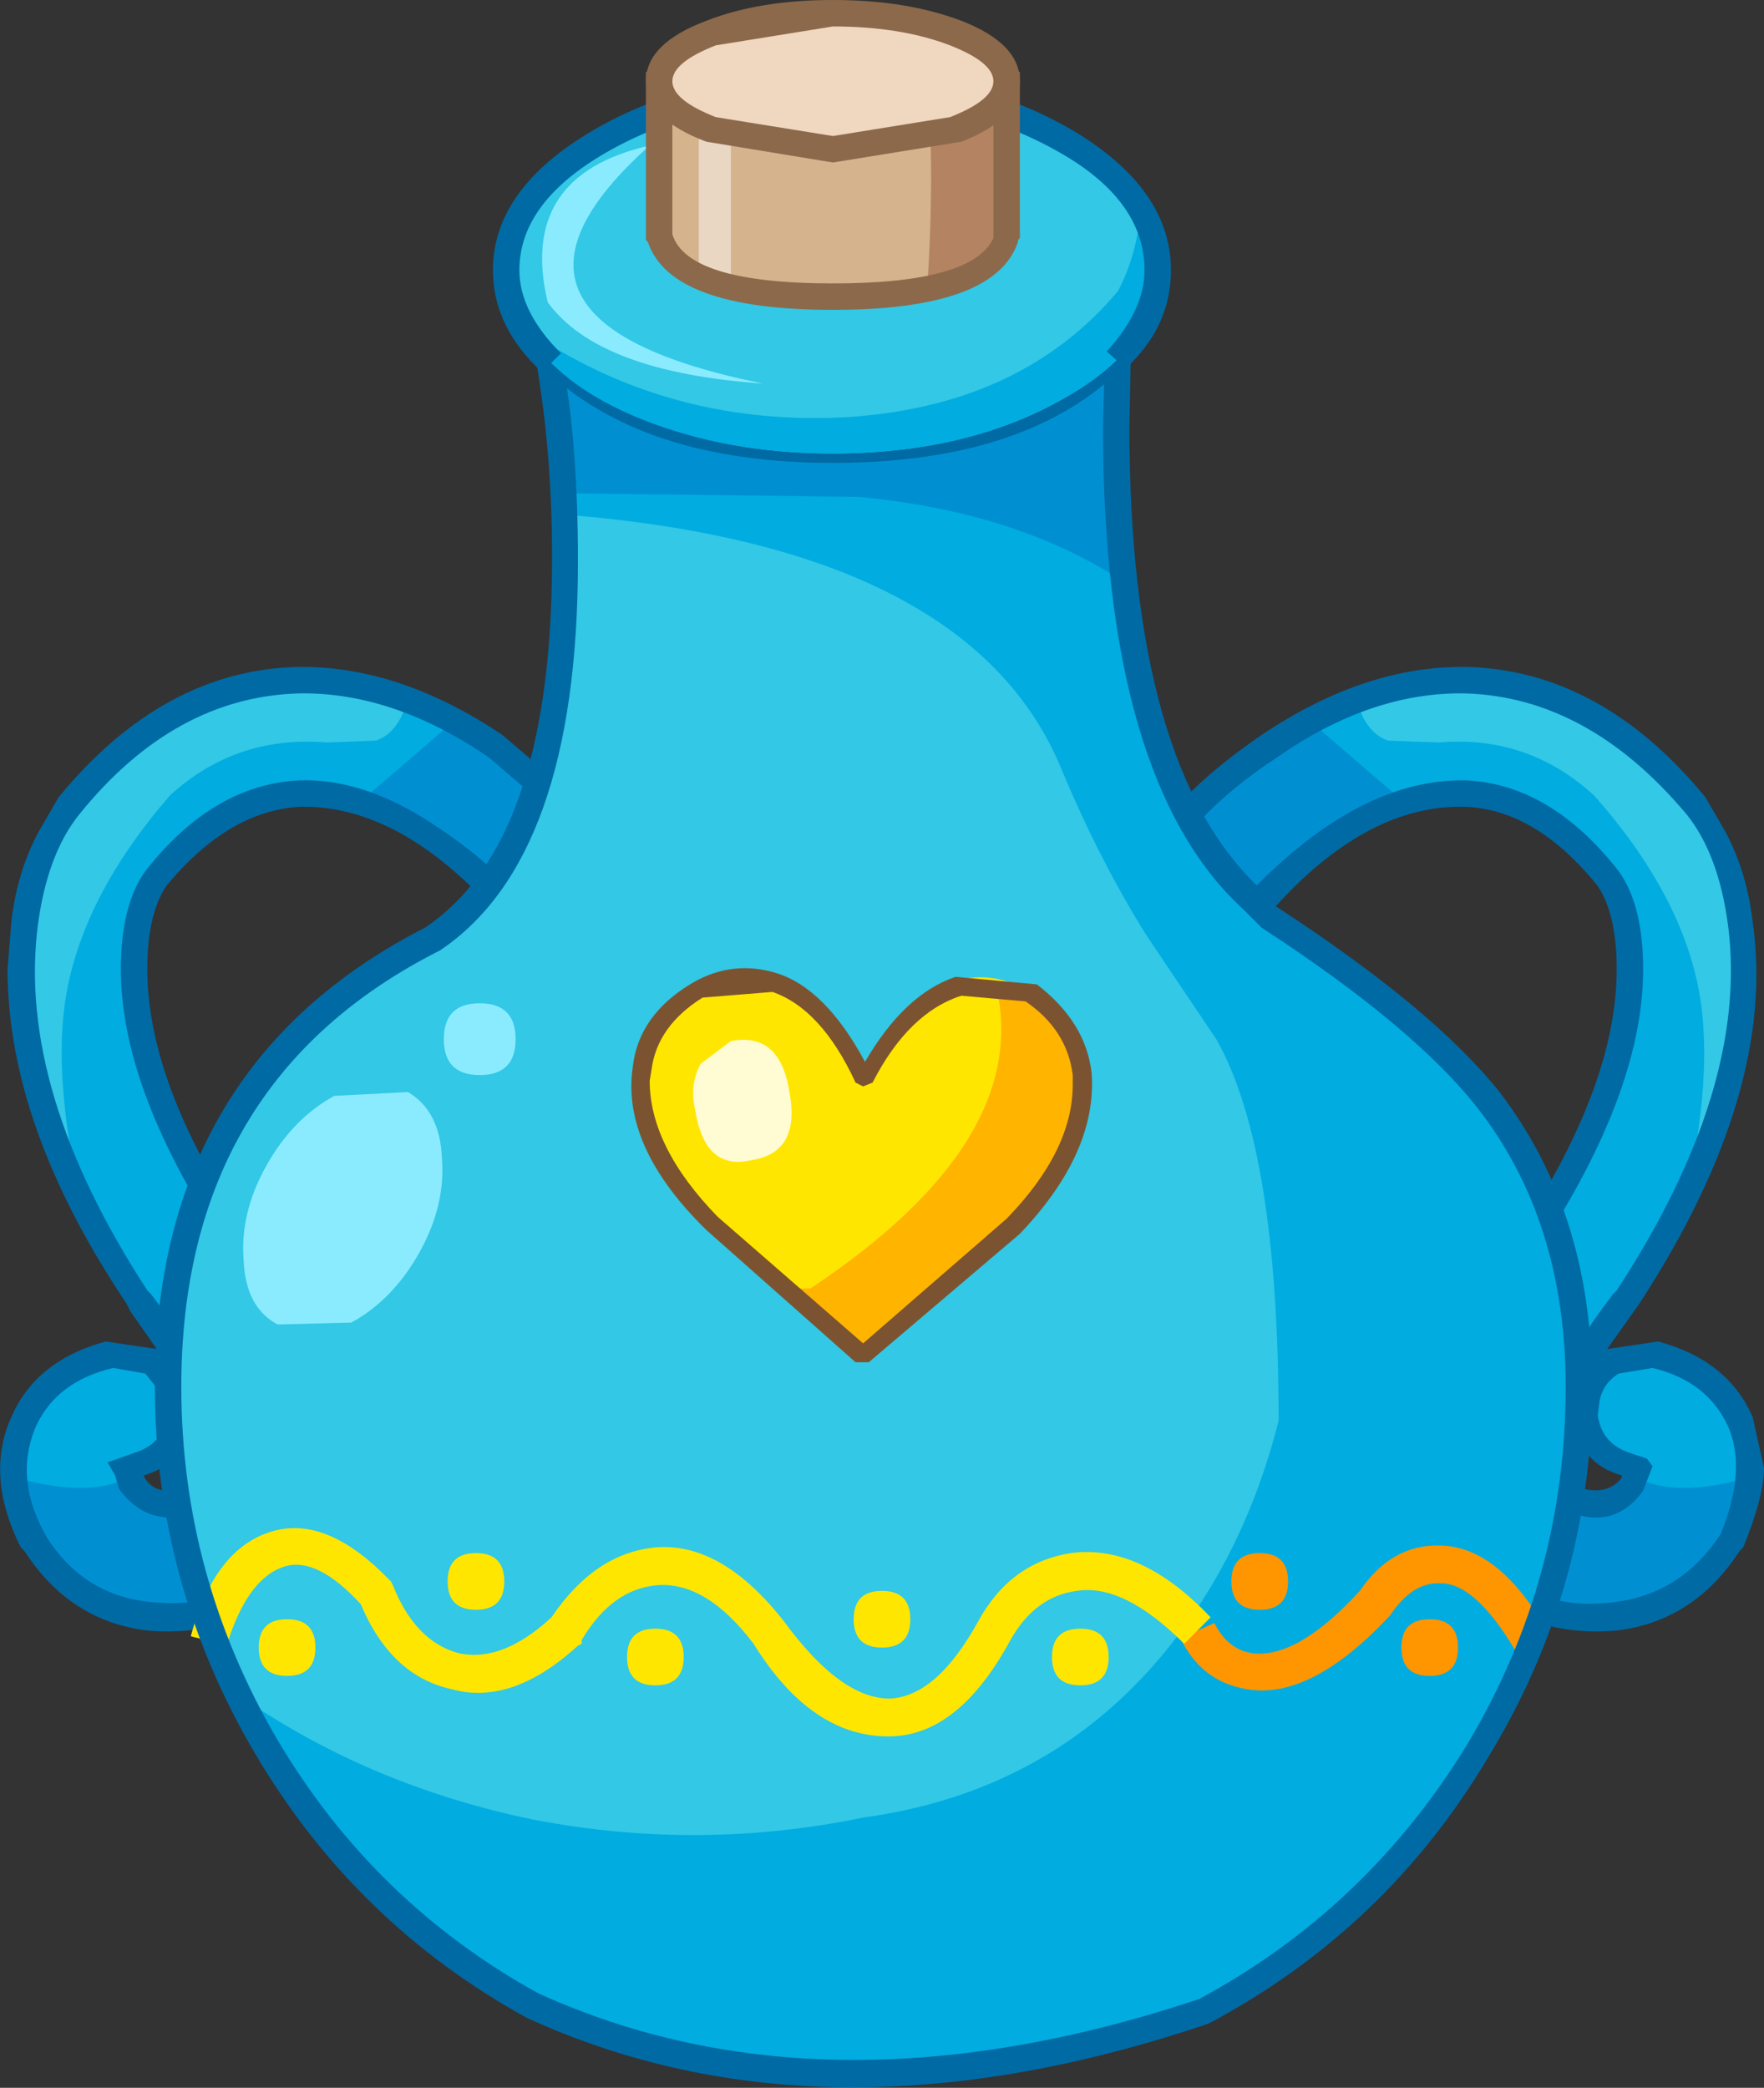 <?xml version="1.0" encoding="UTF-8" standalone="no"?>
<svg xmlns:xlink="http://www.w3.org/1999/xlink" height="55.25px" width="46.7px" xmlns="http://www.w3.org/2000/svg">
  <rect width="100%" height="100%" fill="#333333" stroke="none"/>
  <g transform="matrix(1.0, 0.0, 0.0, 1.0, 0.0, 0.0)">
    <path d="M43.0 32.3 Q42.3 32.05 42.05 31.35 L42.0 31.15 42.85 32.1 43.0 32.3" fill="#00ace0" fill-rule="evenodd" stroke="none"/>
    <path d="M38.85 18.0 Q42.25 18.1 44.9 21.35 45.8 22.45 46.1 24.45 46.6 28.95 43.1 34.3 L43.0 34.45 Q40.9 37.1 41.1 38.85 L41.5 39.65 Q42.6 40.15 43.25 39.25 L43.35 38.9 43.1 38.75 Q42.1 38.55 41.95 37.5 L42.0 36.95 Q42.35 35.5 43.8 35.85 45.45 36.25 46.1 37.6 46.75 39.2 45.85 40.75 L45.8 40.9 Q44.7 42.55 42.75 42.75 41.25 42.95 39.85 42.2 L39.55 42.0 Q37.5 40.15 38.3 37.05 38.9 34.7 40.7 32.55 44.7 26.25 42.6 23.25 40.85 21.1 38.75 21.0 36.05 20.95 33.6 23.65 L31.45 23.75 Q30.4 22.8 31.35 21.65 L33.6 19.75 Q36.25 17.95 38.85 18.0" fill="#32c8e6" fill-rule="evenodd" stroke="none"/>
    <path d="M42.6 23.25 Q40.85 21.1 38.75 21.0 36.05 20.95 33.6 23.65 L31.45 23.75 Q30.4 22.8 31.35 21.65 33.25 19.5 35.9 18.5 36.15 19.4 36.75 19.6 L38.1 19.65 Q40.45 19.45 42.2 21.05 44.55 23.7 45.0 26.35 45.35 28.45 44.65 31.6 L43.1 34.3 43.0 34.45 Q40.9 37.1 41.1 38.85 L41.5 39.65 Q42.6 40.15 43.25 39.25 L43.35 38.9 43.1 38.75 Q42.1 38.55 41.95 37.5 L42.0 36.95 Q42.25 35.8 43.55 35.8 L43.8 35.85 Q45.45 36.25 46.1 37.6 46.75 39.2 45.85 40.75 L45.8 40.9 Q44.7 42.55 42.75 42.75 41.25 42.95 39.85 42.2 L39.55 42.0 Q37.55 40.15 38.25 37.15 38.8 34.85 40.6 32.65 L40.65 32.6 Q44.75 26.25 42.6 23.25" fill="#00ace0" fill-rule="evenodd" stroke="none"/>
    <path d="M43.3 39.1 Q44.4 39.65 46.3 39.1 46.25 40.15 45.85 40.75 L45.8 40.9 Q44.7 42.55 42.75 42.75 41.25 42.95 39.85 42.2 L39.55 42.0 Q37.7 40.3 38.2 37.55 38.55 35.4 40.15 33.2 40.8 35.1 41.6 36.65 40.95 38.0 41.1 38.85 L41.5 39.65 Q42.6 40.15 43.25 39.25 L43.3 39.1" fill="#0090d2" fill-rule="evenodd" stroke="none"/>
    <path d="M31.35 21.65 Q32.7 20.1 34.7 19.1 L37.2 21.25 Q35.15 21.9 33.6 23.65 L31.45 23.75 Q30.4 22.8 31.35 21.65" fill="#0090d2" fill-rule="evenodd" stroke="none"/>
    <path d="M41.45 38.8 L41.75 39.35 Q42.5 39.6 42.9 39.15 L42.95 39.05 Q41.85 38.75 41.6 37.55 L41.45 38.55 41.45 38.8 M42.85 23.05 Q43.5 23.95 43.5 25.65 43.5 28.75 40.95 32.75 L40.9 32.8 Q38.45 35.8 38.45 38.6 38.45 40.55 39.8 41.7 L40.0 41.85 Q41.25 42.6 42.7 42.4 44.5 42.2 45.55 40.6 46.25 38.9 45.75 37.75 45.2 36.55 43.75 36.2 L42.85 36.35 Q42.45 36.6 42.35 37.05 L42.3 37.45 Q42.4 38.2 43.15 38.45 L43.6 38.6 43.75 38.8 43.5 39.45 Q42.7 40.55 41.4 39.95 L41.3 39.95 41.25 39.9 Q40.8 39.4 40.75 38.9 40.55 37.05 42.7 34.25 L42.8 34.15 Q46.3 28.8 45.75 24.5 45.5 22.6 44.65 21.55 42.05 18.45 38.8 18.35 36.3 18.3 33.8 20.05 32.5 20.9 31.6 21.9 31.3 22.2 31.3 22.65 31.3 23.2 31.7 23.5 32.55 24.35 33.3 23.4 36.1 20.6 38.8 20.65 41.05 20.75 42.85 23.05 M45.7 22.05 Q46.25 23.1 46.4 24.4 47.05 28.9 43.4 34.5 L42.55 35.7 43.9 35.5 Q45.75 36.0 46.4 37.5 L46.7 38.85 Q46.7 39.6 46.15 40.95 L46.05 41.05 Q44.85 42.9 42.8 43.15 41.1 43.3 39.65 42.5 L39.3 42.25 Q37.75 40.85 37.75 38.65 37.75 35.7 40.3 32.5 42.8 28.65 42.8 25.65 42.8 24.2 42.3 23.45 40.65 21.4 38.75 21.35 36.25 21.3 33.85 23.9 32.6 25.25 31.25 24.05 30.65 23.55 30.6 22.75 30.55 22.0 31.05 21.45 32.0 20.4 33.4 19.45 36.15 17.6 38.85 17.65 42.4 17.75 45.15 21.1 L45.7 22.05" fill="#006aa4" fill-rule="evenodd" stroke="none"/>
    <path d="M15.4 21.65 Q16.35 22.75 15.25 23.75 14.8 24.15 14.2 24.15 13.55 24.1 13.15 23.65 10.65 20.95 7.95 21.0 5.8 21.1 4.15 23.25 2.0 26.25 6.05 32.55 7.85 34.7 8.45 37.05 9.2 40.15 7.15 42.0 L6.9 42.2 Q5.5 42.95 3.95 42.75 2.05 42.55 0.95 40.9 L0.85 40.75 Q-0.05 39.2 0.65 37.6 1.2 36.3 2.9 35.85 4.35 35.5 4.7 36.95 L4.75 37.5 Q4.6 38.5 3.65 38.75 L3.35 38.9 3.5 39.25 Q4.1 40.15 5.2 39.65 L5.6 38.85 Q5.85 37.1 3.75 34.45 L3.65 34.3 Q0.05 28.9 0.65 24.45 0.9 22.45 1.8 21.35 4.45 18.1 7.9 18.0 10.45 17.95 13.15 19.75 L15.4 21.65" fill="#32c8e6" fill-rule="evenodd" stroke="none"/>
    <path d="M7.95 21.0 Q5.8 21.1 4.15 23.25 1.95 26.25 6.1 32.65 7.9 34.85 8.45 37.15 9.15 40.15 7.15 42.0 L6.9 42.2 Q5.5 42.95 3.95 42.75 2.05 42.55 0.95 40.9 L0.85 40.75 Q-0.05 39.2 0.65 37.6 1.2 36.3 2.9 35.85 L3.2 35.8 Q4.45 35.8 4.7 36.95 L4.75 37.5 Q4.6 38.5 3.65 38.75 L3.35 38.9 3.5 39.25 Q4.1 40.15 5.2 39.65 L5.6 38.85 Q5.85 37.1 3.75 34.45 L3.65 34.3 2.1 31.6 Q1.4 28.4 1.75 26.35 2.2 23.7 4.5 21.05 6.25 19.45 8.65 19.65 L9.95 19.6 Q10.55 19.4 10.8 18.5 13.45 19.5 15.4 21.65 16.35 22.75 15.25 23.75 14.8 24.15 14.2 24.15 13.55 24.1 13.15 23.65 10.65 20.95 7.95 21.0" fill="#00ace0" fill-rule="evenodd" stroke="none"/>
    <path d="M3.4 39.1 L3.5 39.25 Q4.1 40.15 5.2 39.65 L5.6 38.85 Q5.75 38.0 5.1 36.65 L6.55 33.2 Q8.15 35.4 8.5 37.55 9.0 40.3 7.15 42.0 L6.9 42.2 Q5.5 42.95 3.95 42.75 2.05 42.55 0.95 40.9 L0.85 40.75 Q0.45 40.15 0.4 39.1 2.35 39.65 3.4 39.1" fill="#0090d2" fill-rule="evenodd" stroke="none"/>
    <path d="M15.4 21.65 Q16.35 22.75 15.25 23.75 14.8 24.15 14.2 24.15 13.55 24.1 13.15 23.65 11.55 21.9 9.5 21.25 L12.0 19.1 Q14.0 20.1 15.4 21.65" fill="#0090d2" fill-rule="evenodd" stroke="none"/>
    <path d="M5.0 39.35 L5.25 38.8 5.3 38.55 5.1 37.55 Q4.95 38.7 3.8 39.05 4.1 39.65 5.0 39.35 M13.3 19.45 L15.65 21.45 Q16.15 22.0 16.1 22.75 16.05 23.55 15.5 24.05 14.95 24.55 14.15 24.5 13.4 24.45 12.9 23.9 10.45 21.3 7.95 21.35 6.05 21.45 4.4 23.45 3.9 24.2 3.9 25.65 3.9 28.65 6.45 32.5 9.0 35.7 9.0 38.65 9.0 40.8 7.4 42.25 L7.05 42.5 Q5.6 43.3 3.9 43.15 1.85 42.9 0.65 41.05 L0.55 40.95 Q-0.4 39.05 0.3 37.5 0.95 36.0 2.8 35.5 L4.15 35.7 3.45 34.7 3.35 34.5 Q0.2 29.8 0.2 25.65 L0.3 24.4 Q0.45 23.1 1.0 22.05 L1.55 21.1 Q4.3 17.75 7.85 17.65 10.55 17.6 13.3 19.45 M15.1 21.9 L12.95 20.05 Q10.4 18.3 7.9 18.35 4.6 18.45 2.1 21.55 1.25 22.6 1.0 24.5 0.45 28.85 3.9 34.15 L4.0 34.25 Q6.2 37.1 5.95 38.9 5.9 39.4 5.45 39.9 L5.4 39.95 5.35 39.95 Q4.0 40.55 3.15 39.4 L3.05 39.05 2.85 38.7 3.55 38.45 Q4.35 38.2 4.4 37.45 L4.4 37.05 3.85 36.35 3.0 36.2 Q1.5 36.55 0.95 37.75 0.35 39.15 1.25 40.7 2.25 42.25 4.05 42.4 5.5 42.55 6.7 41.85 L6.95 41.7 Q8.3 40.5 8.3 38.6 8.3 35.85 5.8 32.8 L5.75 32.75 5.8 32.75 Q3.2 28.75 3.2 25.65 3.2 23.95 3.85 23.05 5.65 20.75 7.95 20.65 9.7 20.6 11.6 21.9 12.8 22.7 13.4 23.4 14.15 24.35 15.0 23.5 15.4 23.25 15.4 22.65 15.4 22.2 15.1 21.9" fill="#006aa4" fill-rule="evenodd" stroke="none"/>
    <path d="M14.5 9.25 L29.6 9.1 Q29.3 17.15 31.15 21.1 31.75 22.35 32.6 23.25 L33.6 24.25 Q37.75 26.95 39.5 29.25 41.8 32.3 41.8 36.7 41.8 42.0 39.05 46.45 36.4 50.8 31.9 53.2 21.7 56.65 14.1 53.05 9.7 50.65 7.1 46.35 4.45 41.9 4.45 36.7 4.45 28.4 11.45 24.85 16.35 21.65 14.5 9.25" fill="#32c8e6" fill-rule="evenodd" stroke="none"/>
    <path d="M14.7 13.6 L14.5 9.25 29.6 9.1 Q29.3 17.15 31.15 21.1 31.75 22.35 32.6 23.25 L33.6 24.25 Q37.75 26.95 39.5 29.25 41.8 32.3 41.8 36.7 41.8 42.0 39.05 46.45 36.4 50.8 31.9 53.2 21.7 56.65 14.1 53.05 8.95 50.2 6.3 44.85 9.75 47.25 14.1 48.15 18.5 49.0 22.85 48.1 27.6 47.45 30.6 44.0 32.9 41.35 33.85 37.6 33.85 30.4 32.2 27.5 L30.35 24.75 Q29.1 22.75 28.1 20.35 25.65 14.4 14.7 13.6" fill="#00ace0" fill-rule="evenodd" stroke="none"/>
    <path d="M29.75 15.4 Q26.95 13.55 22.75 13.15 L14.65 13.05 14.5 9.25 29.6 9.1 Q29.5 12.2 29.75 15.4" fill="#0090d2" fill-rule="evenodd" stroke="none"/>
    <path d="M22.05 11.75 Q27.0 11.75 29.4 9.35 L29.75 9.7 Q27.2 12.25 22.05 12.25 17.0 12.25 14.4 9.75 L14.75 9.4 Q17.2 11.75 22.05 11.75" fill="#006aa4" fill-rule="evenodd" stroke="none"/>
    <path d="M11.1 33.15 Q10.4 34.4 9.3 35.0 L7.35 35.05 Q6.5 34.6 6.45 33.35 6.35 32.1 7.05 30.85 7.75 29.6 8.85 29.0 L10.8 28.9 Q11.65 29.4 11.7 30.65 11.8 31.9 11.1 33.15" fill="#8aebff" fill-rule="evenodd" stroke="none"/>
    <path d="M13.65 27.5 Q13.65 28.45 12.7 28.45 11.75 28.45 11.75 27.5 11.75 26.55 12.7 26.55 13.65 26.55 13.65 27.5" fill="#8aebff" fill-rule="evenodd" stroke="none"/>
    <path d="M38.15 40.9 Q39.7 40.95 40.95 43.15 L40.1 43.65 Q39.05 41.9 38.15 41.9 37.4 41.85 36.8 42.75 34.7 45.0 33.0 44.7 31.8 44.5 31.25 43.35 L32.15 42.95 Q32.5 43.65 33.15 43.75 34.35 43.9 36.0 42.1 36.85 40.85 38.15 40.9" fill="#ff9600" fill-rule="evenodd" stroke="none"/>
    <path d="M38.6 43.6 Q38.6 44.35 37.85 44.35 37.1 44.35 37.1 43.6 37.1 42.85 37.85 42.85 38.6 42.85 38.6 43.6" fill="#ff9600" fill-rule="evenodd" stroke="none"/>
    <path d="M34.1 41.85 Q34.1 42.6 33.35 42.6 32.6 42.6 32.6 41.85 32.6 41.1 33.35 41.1 34.1 41.1 34.1 41.85" fill="#ff9600" fill-rule="evenodd" stroke="none"/>
    <path d="M15.4 43.5 L15.3 43.55 Q13.55 45.15 11.95 44.7 10.35 44.35 9.55 42.45 8.4 41.2 7.55 41.45 6.55 41.75 6.0 43.55 L5.05 43.3 Q5.7 40.9 7.3 40.5 8.7 40.15 10.3 41.8 L10.35 41.85 10.4 41.95 Q11.0 43.45 12.15 43.75 13.3 44.0 14.6 42.8 15.75 41.1 17.35 40.95 19.1 40.8 20.75 42.9 22.25 44.95 23.55 44.95 24.8 44.9 25.9 42.9 26.75 41.35 28.35 41.1 30.2 40.85 32.05 42.8 L31.35 43.5 Q29.75 41.9 28.5 42.1 27.4 42.25 26.75 43.4 25.4 45.9 23.6 45.95 21.5 46.0 19.95 43.5 18.7 41.85 17.4 41.95 16.2 42.05 15.4 43.4 L15.4 43.5" fill="#ffe600" fill-rule="evenodd" stroke="none"/>
    <path d="M13.35 41.85 Q13.35 42.6 12.6 42.6 11.85 42.6 11.85 41.85 11.85 41.1 12.6 41.1 13.35 41.1 13.35 41.85" fill="#ffe600" fill-rule="evenodd" stroke="none"/>
    <path d="M8.35 43.6 Q8.35 44.35 7.6 44.35 6.85 44.35 6.85 43.6 6.85 42.85 7.6 42.85 8.35 42.85 8.35 43.6" fill="#ffe600" fill-rule="evenodd" stroke="none"/>
    <path d="M18.1 43.85 Q18.1 44.6 17.35 44.6 16.6 44.6 16.6 43.85 16.6 43.1 17.35 43.1 18.1 43.1 18.1 43.85" fill="#ffe600" fill-rule="evenodd" stroke="none"/>
    <path d="M29.35 43.85 Q29.35 44.6 28.6 44.6 27.85 44.6 27.85 43.85 27.85 43.1 28.6 43.1 29.35 43.1 29.35 43.85" fill="#ffe600" fill-rule="evenodd" stroke="none"/>
    <path d="M24.1 42.85 Q24.1 43.6 23.35 43.6 22.6 43.6 22.6 42.85 22.6 42.1 23.35 42.1 24.1 42.1 24.1 42.85" fill="#ffe600" fill-rule="evenodd" stroke="none"/>
    <path d="M14.15 9.3 L14.05 8.9 29.95 8.75 29.9 11.3 Q29.9 20.35 33.4 23.55 L33.8 24.0 Q37.95 26.7 39.7 28.9 42.15 32.1 42.15 36.7 42.15 42.0 39.4 46.5 36.7 51.05 32.0 53.55 21.8 57.0 13.95 53.4 9.4 50.9 6.75 46.4 4.1 41.9 4.1 36.7 4.1 28.2 11.25 24.55 14.4 22.45 14.6 15.75 14.7 12.35 14.15 9.3 M14.9 9.6 Q15.3 11.75 15.3 14.85 15.3 22.7 11.65 25.15 4.8 28.6 4.8 36.7 4.8 41.7 7.35 46.05 9.9 50.35 14.25 52.75 21.85 56.2 31.75 52.9 36.2 50.5 38.85 46.15 41.45 41.8 41.45 36.7 41.45 32.3 39.1 29.3 37.4 27.15 33.4 24.55 L32.9 24.05 Q29.2 20.65 29.2 11.3 L29.25 9.45 14.9 9.6" fill="#006aa4" fill-rule="evenodd" stroke="none"/>
    <path d="M30.65 7.15 Q30.65 9.15 28.15 10.55 25.6 12.0 22.05 12.0 18.5 12.0 15.95 10.55 13.4 9.15 13.4 7.15 13.4 5.15 15.95 3.7 18.5 2.25 22.05 2.25 25.6 2.25 28.15 3.7 30.65 5.15 30.65 7.15" fill="#32c8e6" fill-rule="evenodd" stroke="none"/>
    <path d="M30.2 5.55 L30.65 7.15 Q30.65 9.15 28.15 10.55 25.6 12.0 22.05 12.0 19.25 12.0 17.0 11.1 14.75 10.2 13.9 8.7 17.6 11.25 22.25 11.05 27.0 10.8 29.6 7.7 30.1 6.75 30.2 5.55" fill="#00ace0" fill-rule="evenodd" stroke="none"/>
    <path d="M13.05 7.15 Q13.05 5.0 15.7 3.45 18.35 1.9 22.05 1.9 25.75 1.9 28.4 3.45 31.0 5.0 31.0 7.15 31.0 8.65 29.8 9.75 L29.3 9.3 Q30.3 8.2 30.3 7.15 30.3 5.25 27.9 3.95 25.45 2.6 22.05 2.6 18.65 2.6 16.2 3.95 13.75 5.3 13.75 7.15 13.75 8.25 14.85 9.35 L14.35 9.85 Q13.05 8.65 13.05 7.15" fill="#006aa4" fill-rule="evenodd" stroke="none"/>
    <path d="M17.2 3.85 Q12.0 8.5 20.2 10.15 15.85 9.85 14.5 8.0 13.7 4.65 17.2 3.85" fill="#8aebff" fill-rule="evenodd" stroke="none"/>
    <path d="M17.45 2.25 L26.65 2.25 26.65 6.3 26.6 6.3 Q26.15 7.85 22.05 7.85 17.95 7.85 17.5 6.3 L17.45 6.3 17.45 2.25" fill="#d5b38d" fill-rule="evenodd" stroke="none"/>
    <path d="M24.55 2.25 L26.65 2.25 26.65 6.3 26.6 6.3 Q26.4 7.1 24.55 7.6 24.75 4.45 24.55 2.25" fill="#b38362" fill-rule="evenodd" stroke="none"/>
    <path d="M18.5 2.25 L19.35 2.25 19.35 7.5 18.5 7.2 18.5 2.25" fill="#e9d7c3" fill-rule="evenodd" stroke="none"/>
    <path d="M22.05 8.2 Q17.75 8.2 17.15 6.4 L17.1 6.35 17.1 1.9 27.0 1.9 27.0 6.3 26.95 6.35 26.95 6.4 Q26.35 8.2 22.05 8.2 M26.3 2.6 L17.8 2.6 17.8 6.2 Q18.2 7.5 22.05 7.5 25.75 7.5 26.3 6.3 L26.3 2.6" fill="#8c694b" fill-rule="evenodd" stroke="none"/>
    <path d="M26.65 2.15 Q26.65 2.85 25.3 3.4 L22.05 3.95 Q20.15 3.95 18.8 3.4 17.45 2.85 17.45 2.15 17.45 1.4 18.8 0.9 20.15 0.35 22.05 0.35 23.95 0.35 25.3 0.9 26.65 1.4 26.65 2.15" fill="#f0d7bf" fill-rule="evenodd" stroke="none"/>
    <path d="M17.8 2.15 Q17.8 2.65 18.95 3.1 L22.05 3.6 25.15 3.1 Q26.3 2.65 26.3 2.15 26.3 1.65 25.15 1.2 23.85 0.7 22.05 0.7 L18.95 1.2 Q17.8 1.65 17.8 2.15 M17.1 2.15 Q17.1 1.15 18.7 0.55 20.1 0.0 22.05 0.0 24.0 0.0 25.45 0.55 27.0 1.15 27.0 2.15 27.0 3.15 25.45 3.75 L22.05 4.3 18.7 3.75 Q17.1 3.15 17.1 2.15" fill="#8c694b" fill-rule="evenodd" stroke="none"/>
    <path d="M22.85 35.85 L18.85 32.4 Q14.85 28.4 18.5 26.2 21.1 24.65 22.9 28.5 24.8 24.85 27.3 26.25 30.6 28.6 26.85 32.45 L22.85 35.85" fill="#ffe600" fill-rule="evenodd" stroke="none"/>
    <path d="M27.3 26.25 Q30.6 28.6 26.85 32.45 L22.85 35.85 20.8 34.1 21.45 34.1 Q27.4 30.15 26.35 26.0 L27.3 26.25" fill="#ffb400" fill-rule="evenodd" stroke="none"/>
    <path d="M20.45 26.25 L18.6 26.4 Q17.4 27.15 17.25 28.3 L17.2 28.6 Q17.2 30.35 19.0 32.2 L22.85 35.55 26.65 32.25 Q28.4 30.45 28.4 28.7 L28.4 28.45 Q28.25 27.25 27.15 26.5 L25.45 26.35 Q24.05 26.8 23.1 28.65 L22.85 28.75 22.65 28.65 Q21.75 26.7 20.45 26.25 M18.35 26.0 Q19.4 25.4 20.55 25.75 21.85 26.15 22.9 28.1 23.95 26.3 25.3 25.85 L27.45 26.05 Q28.75 27.05 28.9 28.4 29.05 30.5 27.0 32.65 L23.0 36.05 22.65 36.05 18.7 32.55 Q16.45 30.35 16.75 28.25 16.9 26.85 18.35 26.0" fill="#7c5330" fill-rule="evenodd" stroke="none"/>
    <path d="M19.35 27.55 Q20.65 27.3 20.9 28.9 21.2 30.5 19.9 30.7 18.65 31.0 18.4 29.35 18.25 28.7 18.55 28.15 L19.35 27.55" fill="#fffbd3" fill-rule="evenodd" stroke="none"/>
  </g>
</svg>
